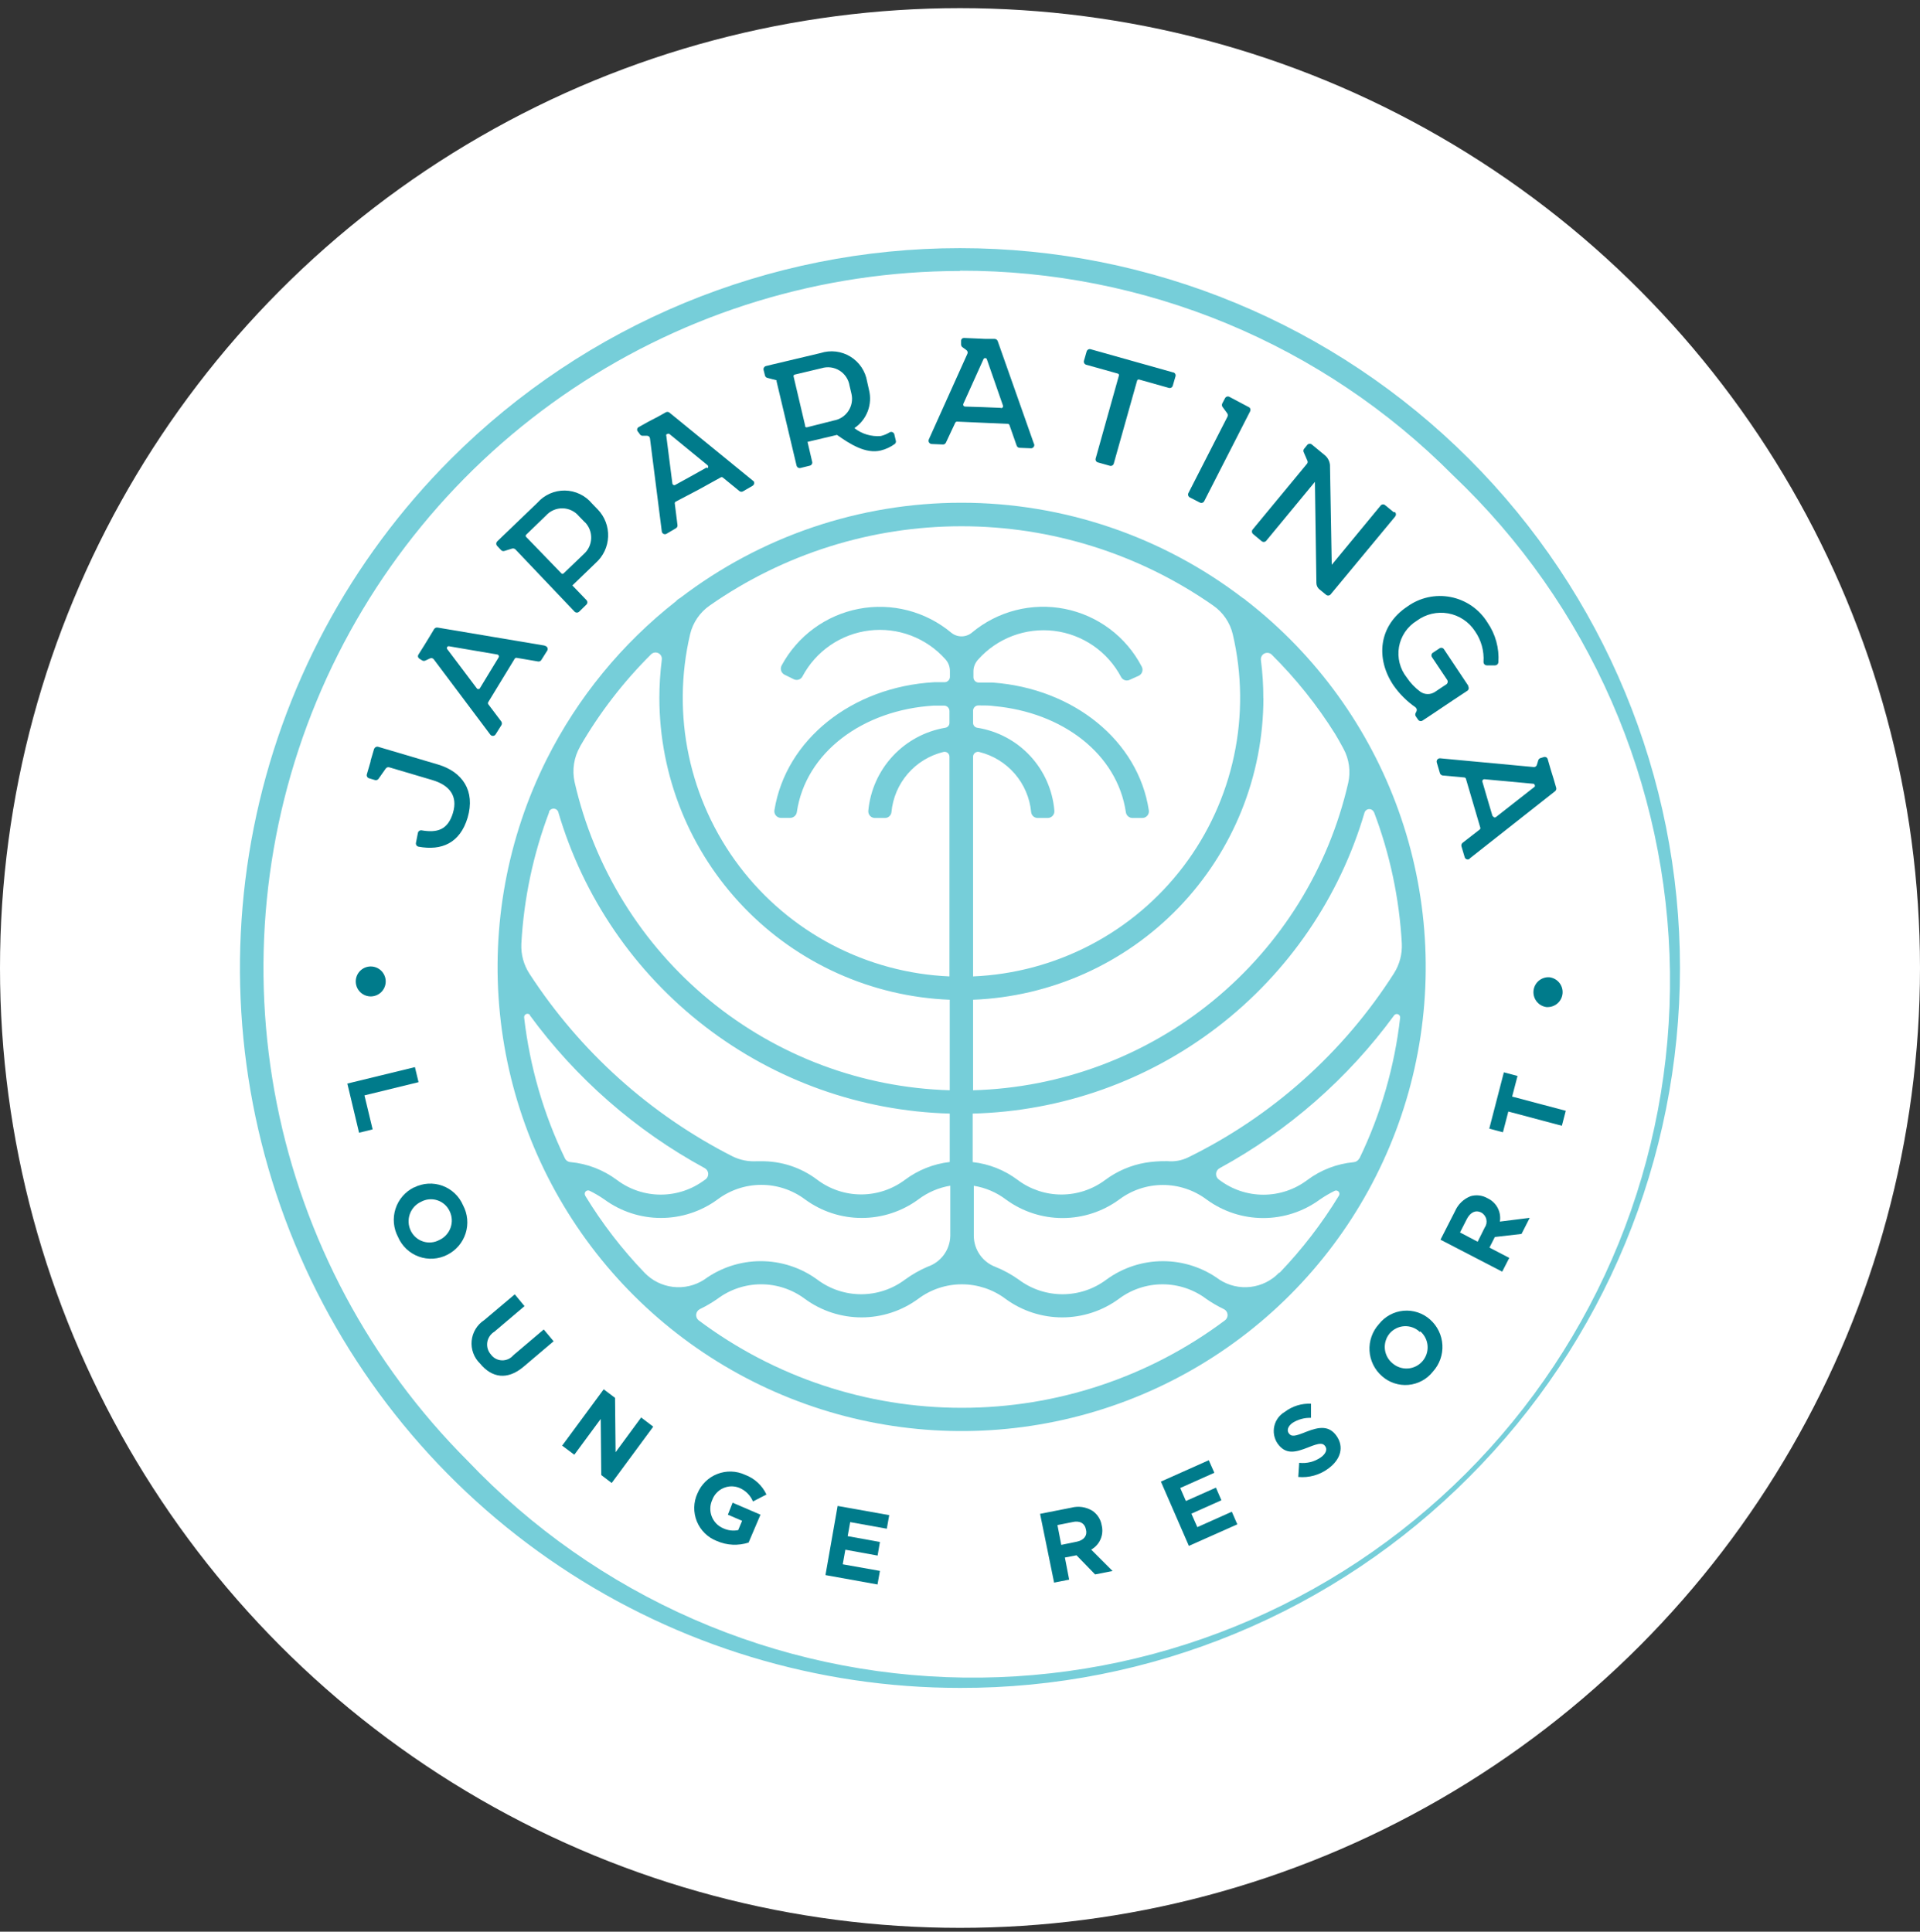 <svg width="160" height="161" viewBox="0 0 160 161" fill="none" xmlns="http://www.w3.org/2000/svg">
<rect x="0" y="0" width="160" height="161" fill="#333333" stroke="none"/>
<circle cx="80" cy="80.679" r="80" fill="white"/>
<g clip-path="url(#clip0)">
<path d="M79.995 140.68C68.128 140.681 56.527 137.162 46.66 130.569C36.792 123.976 29.102 114.605 24.561 103.641C20.02 92.677 18.833 80.613 21.149 68.974C23.465 57.335 29.181 46.644 37.573 38.254C48.825 27.002 64.086 20.681 79.999 20.681C95.912 20.681 111.173 27.002 122.425 38.254C133.677 49.506 139.998 64.767 139.998 80.68C139.998 96.593 133.677 111.853 122.425 123.105C116.865 128.693 110.252 133.124 102.969 136.14C95.686 139.157 87.878 140.7 79.995 140.68ZM79.995 22.585C68.513 22.595 57.292 26.008 47.748 32.392C38.205 38.775 30.767 47.844 26.374 58.452C21.982 69.061 20.832 80.733 23.069 91.995C25.306 103.257 30.83 113.603 38.944 121.727C44.284 127.352 50.696 131.851 57.802 134.959C64.908 138.066 72.565 139.719 80.32 139.82C88.075 139.922 95.772 138.469 102.957 135.547C110.142 132.626 116.669 128.295 122.153 122.811C127.638 117.327 131.968 110.8 134.89 103.615C137.811 96.43 139.264 88.733 139.163 80.978C139.062 73.222 137.409 65.566 134.301 58.46C131.194 51.353 126.694 44.941 121.069 39.602C115.694 34.188 109.297 29.894 102.251 26.969C95.204 24.044 87.648 22.546 80.018 22.562" fill="#76CED9"/>
<path d="M103.906 50.112C103.814 50.003 103.7 49.914 103.573 49.849C96.841 44.694 88.599 41.901 80.12 41.901C71.641 41.901 63.399 44.694 56.667 49.849C56.538 49.911 56.424 50.001 56.334 50.112C51.815 53.653 48.136 58.149 45.56 63.279C42.28 69.826 40.927 77.17 41.657 84.456C42.387 91.742 45.171 98.671 49.684 104.437C54.198 110.204 60.255 114.57 67.153 117.028C74.05 119.487 81.504 119.936 88.647 118.325C95.79 116.714 102.329 113.108 107.503 107.926C112.677 102.744 116.274 96.2 117.875 89.055C119.476 81.909 119.015 74.456 116.546 67.562C114.077 60.668 109.702 54.617 103.93 50.112H103.906ZM114.494 67.671C115.827 71.183 116.611 74.88 116.818 78.631C116.862 79.507 116.635 80.375 116.167 81.117C111.964 87.713 106.026 93.024 99.004 96.469C98.471 96.725 97.88 96.832 97.292 96.778H97.144C96.571 96.773 95.999 96.817 95.433 96.91C94.226 97.12 93.085 97.611 92.102 98.343C91.05 99.132 89.77 99.559 88.454 99.559C87.139 99.559 85.859 99.132 84.806 98.343C83.713 97.52 82.418 97.006 81.057 96.856V92.813C88.46 92.626 95.613 90.092 101.483 85.578C107.353 81.063 111.638 74.801 113.72 67.694C113.751 67.617 113.805 67.551 113.874 67.505C113.943 67.459 114.024 67.434 114.107 67.434C114.19 67.434 114.271 67.459 114.34 67.505C114.409 67.551 114.463 67.617 114.494 67.694V67.671ZM105.277 58.206C105.28 57.139 105.213 56.073 105.076 55.015C105.061 54.904 105.082 54.792 105.134 54.694C105.187 54.595 105.268 54.516 105.368 54.466C105.468 54.417 105.581 54.4 105.691 54.418C105.801 54.435 105.903 54.487 105.982 54.566C107.987 56.556 109.757 58.77 111.257 61.165C111.45 61.475 111.706 61.939 111.954 62.396C112.43 63.272 112.57 64.291 112.349 65.262C110.71 72.39 106.751 78.771 101.093 83.406C95.435 88.04 88.399 90.665 81.088 90.869V83.325C87.587 83.069 93.735 80.308 98.245 75.622C102.755 70.936 105.278 64.687 105.285 58.183L105.277 58.206ZM57.511 52.854C57.745 51.881 58.33 51.029 59.153 50.461C65.301 46.165 72.62 43.861 80.12 43.861C87.62 43.861 94.939 46.165 101.087 50.461C101.911 51.029 102.495 51.881 102.729 52.854C103.511 56.184 103.548 59.645 102.837 62.99C102.127 66.336 100.687 69.484 98.62 72.209C96.553 74.933 93.91 77.168 90.879 78.754C87.849 80.339 84.505 81.236 81.088 81.38V63.07C81.088 63.007 81.103 62.945 81.131 62.888C81.159 62.832 81.2 62.783 81.25 62.745C81.3 62.706 81.359 62.68 81.421 62.668C81.483 62.656 81.546 62.658 81.607 62.675C82.758 62.959 83.793 63.594 84.567 64.492C85.341 65.39 85.817 66.506 85.929 67.686C85.943 67.821 86.006 67.945 86.106 68.035C86.206 68.126 86.337 68.175 86.471 68.174H87.316C87.392 68.174 87.468 68.157 87.538 68.126C87.608 68.094 87.671 68.049 87.722 67.992C87.774 67.936 87.813 67.869 87.838 67.796C87.862 67.724 87.872 67.647 87.865 67.57C87.723 65.863 87.011 64.253 85.844 62.999C84.677 61.744 83.122 60.919 81.429 60.654C81.335 60.638 81.25 60.589 81.188 60.517C81.126 60.445 81.091 60.354 81.088 60.259V59.236C81.088 59.177 81.1 59.118 81.123 59.064C81.146 59.009 81.18 58.96 81.223 58.918C81.266 58.877 81.316 58.845 81.371 58.824C81.427 58.803 81.486 58.793 81.545 58.795C81.956 58.795 82.544 58.795 82.823 58.849C88.57 59.368 93.109 62.853 93.822 67.694C93.84 67.827 93.906 67.949 94.007 68.037C94.108 68.125 94.238 68.174 94.372 68.174H95.193C95.273 68.174 95.352 68.157 95.425 68.123C95.497 68.09 95.562 68.04 95.613 67.979C95.665 67.918 95.703 67.846 95.724 67.769C95.745 67.692 95.748 67.611 95.735 67.532C94.852 61.73 89.461 57.385 82.738 56.889C82.482 56.889 81.963 56.889 81.553 56.889C81.437 56.887 81.327 56.84 81.246 56.757C81.165 56.675 81.119 56.564 81.119 56.448V55.952C81.121 55.594 81.257 55.249 81.499 54.984C82.283 54.1 83.27 53.42 84.375 53.001C85.48 52.583 86.67 52.439 87.843 52.581C89.015 52.723 90.136 53.148 91.109 53.819C92.082 54.49 92.877 55.387 93.427 56.432C93.493 56.553 93.602 56.645 93.733 56.688C93.864 56.731 94.007 56.723 94.132 56.665L94.906 56.316C94.974 56.281 95.034 56.233 95.082 56.174C95.131 56.115 95.167 56.047 95.188 55.974C95.209 55.9 95.215 55.824 95.205 55.748C95.195 55.672 95.17 55.599 95.131 55.534C94.489 54.309 93.581 53.242 92.474 52.414C91.366 51.586 90.087 51.016 88.73 50.747C87.374 50.478 85.974 50.517 84.634 50.86C83.294 51.203 82.048 51.842 80.988 52.73C80.745 52.929 80.441 53.038 80.128 53.038C79.814 53.038 79.51 52.929 79.268 52.73C78.21 51.849 76.97 51.214 75.636 50.87C74.303 50.527 72.91 50.484 71.558 50.745C70.206 51.006 68.929 51.564 67.819 52.379C66.71 53.194 65.794 54.245 65.14 55.456C65.104 55.522 65.081 55.595 65.073 55.67C65.065 55.745 65.072 55.821 65.094 55.893C65.115 55.965 65.151 56.032 65.199 56.09C65.247 56.148 65.306 56.196 65.373 56.231L66.147 56.611C66.273 56.674 66.418 56.686 66.553 56.644C66.687 56.602 66.8 56.51 66.868 56.386C67.419 55.343 68.216 54.449 69.188 53.78C70.161 53.112 71.281 52.69 72.453 52.549C73.624 52.408 74.813 52.553 75.916 52.972C77.019 53.39 78.005 54.07 78.788 54.953C79.028 55.218 79.16 55.563 79.16 55.921V56.409C79.16 56.526 79.115 56.638 79.034 56.721C78.953 56.805 78.842 56.854 78.726 56.858H77.874C70.988 57.238 65.481 61.653 64.536 67.524C64.523 67.603 64.527 67.684 64.548 67.761C64.569 67.838 64.606 67.91 64.658 67.971C64.71 68.032 64.774 68.082 64.847 68.115C64.919 68.149 64.998 68.167 65.078 68.167H65.853C65.987 68.165 66.115 68.115 66.216 68.027C66.317 67.939 66.383 67.819 66.403 67.686C67.131 62.729 71.879 59.166 77.82 58.81C77.998 58.81 78.377 58.81 78.679 58.81C78.797 58.812 78.909 58.861 78.992 58.944C79.075 59.029 79.121 59.142 79.121 59.259V60.259C79.12 60.354 79.086 60.446 79.023 60.519C78.961 60.591 78.875 60.639 78.78 60.654C77.097 60.938 75.556 61.77 74.394 63.021C73.233 64.272 72.518 65.871 72.359 67.57C72.352 67.647 72.36 67.724 72.384 67.797C72.409 67.871 72.448 67.938 72.5 67.995C72.552 68.052 72.615 68.097 72.685 68.128C72.756 68.159 72.832 68.175 72.909 68.174H73.746C73.88 68.175 74.011 68.126 74.111 68.035C74.211 67.945 74.274 67.821 74.288 67.686C74.397 66.505 74.872 65.388 75.647 64.49C76.422 63.591 77.457 62.957 78.61 62.675C78.67 62.658 78.734 62.656 78.795 62.668C78.857 62.68 78.915 62.706 78.965 62.744C79.014 62.783 79.054 62.832 79.081 62.889C79.109 62.945 79.122 63.008 79.121 63.07V81.38C75.706 81.232 72.367 80.332 69.34 78.744C66.313 77.157 63.674 74.921 61.61 72.197C59.547 69.473 58.109 66.327 57.401 62.983C56.692 59.64 56.73 56.181 57.511 52.854ZM48.341 62.211C49.964 59.405 51.951 56.827 54.25 54.542C54.328 54.462 54.43 54.408 54.54 54.39C54.651 54.371 54.764 54.388 54.864 54.438C54.964 54.488 55.046 54.569 55.097 54.668C55.148 54.768 55.166 54.881 55.149 54.992C55.016 56.05 54.948 57.116 54.947 58.183C54.956 64.686 57.48 70.934 61.989 75.62C66.499 80.306 72.646 83.067 79.144 83.325V90.869C71.825 90.654 64.784 88.016 59.126 83.367C53.468 78.719 49.514 72.323 47.884 65.185C47.661 64.17 47.827 63.109 48.348 62.211H48.341ZM45.746 67.671C45.774 67.591 45.826 67.521 45.896 67.472C45.965 67.423 46.048 67.397 46.133 67.397C46.218 67.397 46.301 67.423 46.37 67.472C46.44 67.521 46.492 67.591 46.52 67.671C48.603 74.772 52.883 81.03 58.744 85.547C64.605 90.064 71.747 92.608 79.144 92.813V96.848C77.79 97.004 76.502 97.518 75.411 98.335C74.358 99.124 73.078 99.551 71.763 99.551C70.447 99.551 69.167 99.124 68.115 98.335C66.76 97.305 65.099 96.759 63.398 96.786H63.041C62.355 96.823 61.669 96.684 61.051 96.383C54.171 92.884 48.334 87.635 44.127 81.163C43.641 80.42 43.403 79.541 43.446 78.654C43.652 74.895 44.436 71.191 45.769 67.671H45.746ZM44.135 84.595C47.996 89.875 52.98 94.235 58.727 97.359C58.812 97.405 58.883 97.472 58.934 97.553C58.985 97.634 59.014 97.727 59.019 97.823C59.023 97.918 59.003 98.014 58.96 98.099C58.917 98.185 58.853 98.258 58.774 98.312L58.712 98.351C57.659 99.14 56.379 99.567 55.064 99.567C53.748 99.567 52.468 99.14 51.416 98.351C50.287 97.505 48.947 96.987 47.543 96.856C47.445 96.85 47.35 96.818 47.269 96.763C47.187 96.709 47.121 96.634 47.078 96.546C45.295 92.85 44.146 88.881 43.678 84.804C43.671 84.743 43.685 84.681 43.717 84.628C43.749 84.576 43.797 84.535 43.855 84.513C43.912 84.491 43.976 84.488 44.035 84.506C44.094 84.523 44.145 84.56 44.181 84.61L44.135 84.595ZM48.767 99.636C48.736 99.585 48.724 99.526 48.729 99.467C48.735 99.408 48.76 99.352 48.8 99.308C48.84 99.264 48.892 99.234 48.95 99.222C49.008 99.21 49.069 99.217 49.123 99.241C49.554 99.451 49.969 99.695 50.362 99.969C51.731 100.971 53.383 101.511 55.079 101.511C56.775 101.511 58.427 100.971 59.796 99.969C60.849 99.18 62.129 98.753 63.444 98.753C64.76 98.753 66.04 99.18 67.092 99.969C68.461 100.971 70.113 101.511 71.809 101.511C73.505 101.511 75.158 100.971 76.526 99.969C77.309 99.378 78.223 98.984 79.191 98.823V103.006C79.178 103.574 78.992 104.124 78.657 104.582C78.322 105.041 77.854 105.385 77.316 105.569C76.642 105.858 76.003 106.222 75.411 106.654C74.358 107.443 73.078 107.87 71.763 107.87C70.447 107.87 69.167 107.443 68.115 106.654C66.746 105.652 65.094 105.112 63.398 105.112C61.702 105.112 60.049 105.652 58.681 106.654C57.912 107.152 56.994 107.365 56.084 107.258C55.175 107.15 54.332 106.729 53.7 106.065C51.82 104.107 50.16 101.949 48.751 99.629L48.767 99.636ZM80.151 117.335C72.246 117.34 64.552 114.783 58.224 110.046C58.15 109.988 58.092 109.912 58.056 109.825C58.02 109.738 58.006 109.643 58.016 109.55C58.026 109.456 58.06 109.367 58.114 109.29C58.167 109.213 58.24 109.151 58.324 109.109C58.831 108.864 59.318 108.579 59.781 108.257C60.833 107.468 62.113 107.041 63.429 107.041C64.744 107.041 66.024 107.468 67.077 108.257C68.445 109.259 70.098 109.799 71.794 109.799C73.49 109.799 75.142 109.259 76.511 108.257C77.562 107.468 78.841 107.042 80.155 107.042C81.469 107.042 82.748 107.468 83.799 108.257C85.168 109.259 86.82 109.799 88.516 109.799C90.212 109.799 91.865 109.259 93.233 108.257C94.284 107.468 95.563 107.042 96.877 107.042C98.192 107.042 99.47 107.468 100.522 108.257C100.986 108.58 101.475 108.865 101.985 109.109C102.071 109.15 102.145 109.212 102.199 109.289C102.254 109.367 102.287 109.457 102.297 109.551C102.306 109.646 102.291 109.741 102.252 109.827C102.214 109.914 102.154 109.99 102.078 110.046C95.75 114.783 88.056 117.34 80.151 117.335ZM106.602 106.065C105.97 106.729 105.127 107.15 104.218 107.258C103.308 107.365 102.39 107.152 101.621 106.654C100.254 105.652 98.603 105.113 96.908 105.113C95.213 105.113 93.563 105.652 92.195 106.654C91.143 107.443 89.863 107.87 88.547 107.87C87.231 107.87 85.951 107.443 84.899 106.654C84.297 106.226 83.647 105.869 82.963 105.593C82.434 105.396 81.977 105.044 81.653 104.581C81.33 104.119 81.154 103.57 81.15 103.006V98.831C82.124 98.986 83.045 99.38 83.83 99.977C85.199 100.979 86.851 101.519 88.547 101.519C90.243 101.519 91.895 100.979 93.264 99.977C94.315 99.189 95.594 98.762 96.908 98.762C98.222 98.762 99.501 99.189 100.553 99.977C101.921 100.979 103.573 101.519 105.27 101.519C106.966 101.519 108.618 100.979 109.986 99.977C110.382 99.705 110.796 99.462 111.226 99.249C111.28 99.224 111.34 99.218 111.398 99.23C111.456 99.242 111.509 99.272 111.549 99.316C111.589 99.36 111.613 99.416 111.619 99.475C111.625 99.534 111.612 99.593 111.582 99.644C110.171 101.963 108.511 104.121 106.633 106.081L106.602 106.065ZM113.271 96.554C113.225 96.64 113.159 96.714 113.078 96.768C112.997 96.822 112.903 96.855 112.806 96.864C111.402 96.995 110.061 97.512 108.933 98.358C107.881 99.148 106.601 99.574 105.285 99.574C103.969 99.574 102.689 99.148 101.637 98.358L101.583 98.32C101.503 98.266 101.439 98.193 101.396 98.107C101.353 98.021 101.333 97.926 101.338 97.83C101.342 97.734 101.372 97.641 101.423 97.56C101.474 97.479 101.545 97.413 101.629 97.367C107.36 94.24 112.329 89.887 116.183 84.618C116.22 84.572 116.271 84.538 116.328 84.523C116.386 84.508 116.446 84.511 116.502 84.533C116.557 84.554 116.604 84.593 116.636 84.643C116.668 84.693 116.683 84.752 116.679 84.812C116.218 88.889 115.071 92.859 113.286 96.554" fill="#76CED9"/>
<path d="M97.772 31.043L90.886 29.107C90.817 29.087 90.744 29.096 90.682 29.131C90.619 29.166 90.573 29.224 90.553 29.292L90.329 30.067C90.309 30.136 90.318 30.209 90.353 30.272C90.388 30.334 90.446 30.38 90.514 30.4L93.148 31.136C93.166 31.14 93.182 31.148 93.197 31.159C93.211 31.171 93.223 31.184 93.232 31.201C93.241 31.217 93.246 31.234 93.248 31.252C93.249 31.271 93.247 31.289 93.241 31.306L91.305 38.215C91.295 38.249 91.293 38.284 91.297 38.318C91.301 38.353 91.312 38.386 91.33 38.417C91.347 38.447 91.37 38.473 91.398 38.495C91.425 38.516 91.457 38.531 91.49 38.54L92.482 38.819C92.516 38.83 92.552 38.833 92.587 38.83C92.623 38.826 92.657 38.815 92.688 38.798C92.719 38.78 92.747 38.757 92.768 38.728C92.79 38.7 92.806 38.668 92.815 38.633L94.759 31.724C94.763 31.708 94.771 31.692 94.782 31.678C94.793 31.664 94.806 31.653 94.821 31.644C94.836 31.635 94.853 31.63 94.87 31.628C94.887 31.625 94.905 31.627 94.922 31.631L97.4 32.329C97.434 32.339 97.47 32.343 97.506 32.339C97.541 32.335 97.575 32.324 97.607 32.307C97.638 32.29 97.665 32.266 97.687 32.238C97.709 32.21 97.724 32.177 97.733 32.143L97.958 31.368C97.968 31.334 97.972 31.298 97.968 31.263C97.965 31.227 97.954 31.193 97.936 31.162C97.919 31.131 97.895 31.103 97.867 31.082C97.839 31.06 97.806 31.044 97.772 31.035" fill="#007B8B"/>
<path d="M104.139 33.971L102.442 33.072C102.411 33.056 102.378 33.047 102.343 33.044C102.308 33.041 102.273 33.045 102.24 33.056C102.207 33.067 102.176 33.084 102.15 33.107C102.123 33.129 102.102 33.157 102.086 33.188L101.862 33.614C101.838 33.657 101.826 33.705 101.826 33.754C101.826 33.802 101.838 33.85 101.862 33.893L102.28 34.466C102.304 34.509 102.317 34.557 102.317 34.606C102.317 34.655 102.304 34.703 102.28 34.745L99.034 41.096C99.019 41.129 99.009 41.163 99.007 41.199C99.004 41.235 99.009 41.27 99.021 41.304C99.032 41.338 99.05 41.369 99.074 41.396C99.098 41.423 99.126 41.445 99.158 41.461L99.987 41.886C100.051 41.919 100.125 41.925 100.193 41.903C100.261 41.882 100.318 41.834 100.351 41.77L104.177 34.281C104.206 34.225 104.214 34.161 104.2 34.1C104.186 34.039 104.15 33.985 104.1 33.947" fill="#007B8B"/>
<path d="M116.136 42.684L115.447 42.119C115.422 42.093 115.393 42.073 115.36 42.059C115.328 42.045 115.293 42.038 115.257 42.038C115.222 42.038 115.187 42.045 115.154 42.059C115.122 42.073 115.092 42.093 115.067 42.119L110.978 47.076L110.831 38.75C110.8 38.453 110.663 38.177 110.443 37.975L109.336 37.061C109.284 37.013 109.216 36.987 109.146 36.987C109.076 36.987 109.008 37.013 108.956 37.061L108.654 37.433C108.63 37.475 108.617 37.523 108.617 37.572C108.617 37.621 108.63 37.669 108.654 37.712L108.933 38.362C108.958 38.403 108.971 38.45 108.971 38.498C108.971 38.546 108.958 38.593 108.933 38.633L104.387 44.133C104.342 44.188 104.321 44.259 104.328 44.33C104.335 44.401 104.37 44.467 104.425 44.512L105.122 45.093C105.174 45.141 105.242 45.168 105.312 45.168C105.382 45.168 105.45 45.141 105.502 45.093L109.576 40.159C109.576 40.159 109.692 48.377 109.7 48.594C109.701 48.699 109.726 48.803 109.773 48.897C109.82 48.99 109.887 49.072 109.971 49.136L110.513 49.578C110.54 49.6 110.571 49.616 110.604 49.626C110.638 49.636 110.673 49.639 110.707 49.636C110.742 49.632 110.775 49.622 110.806 49.605C110.836 49.589 110.863 49.566 110.885 49.539L116.253 43.064C116.3 43.012 116.327 42.944 116.327 42.874C116.327 42.804 116.3 42.736 116.253 42.684" fill="#007B8B"/>
<path d="M122.356 57.153L120.327 54.109C120.307 54.079 120.282 54.054 120.253 54.035C120.223 54.015 120.19 54.002 120.156 53.995C120.121 53.989 120.085 53.989 120.051 53.997C120.016 54.004 119.984 54.019 119.955 54.039L119.405 54.403C119.376 54.422 119.35 54.448 119.331 54.477C119.311 54.507 119.298 54.539 119.291 54.574C119.285 54.609 119.285 54.645 119.293 54.679C119.3 54.713 119.315 54.746 119.335 54.775L120.598 56.665C120.637 56.726 120.65 56.799 120.636 56.87C120.621 56.941 120.58 57.003 120.52 57.044L120.28 57.199L119.599 57.656C119.418 57.781 119.203 57.848 118.983 57.848C118.763 57.848 118.548 57.781 118.367 57.656C117.921 57.327 117.536 56.924 117.228 56.463C116.947 56.108 116.744 55.697 116.633 55.257C116.522 54.818 116.505 54.359 116.584 53.913C116.663 53.466 116.836 53.042 117.091 52.667C117.347 52.292 117.678 51.976 118.065 51.739C118.435 51.463 118.858 51.266 119.307 51.16C119.757 51.054 120.223 51.041 120.677 51.123C121.132 51.204 121.564 51.377 121.949 51.633C122.334 51.888 122.662 52.219 122.914 52.606C123.434 53.353 123.685 54.254 123.626 55.162C123.624 55.2 123.63 55.238 123.643 55.274C123.656 55.309 123.676 55.342 123.702 55.369C123.728 55.397 123.76 55.419 123.795 55.434C123.83 55.449 123.867 55.456 123.905 55.456H124.602C124.67 55.453 124.733 55.425 124.782 55.378C124.83 55.331 124.86 55.268 124.865 55.201C124.946 54.022 124.624 52.85 123.952 51.878C123.615 51.334 123.17 50.865 122.645 50.501C122.119 50.137 121.524 49.885 120.897 49.762C120.269 49.638 119.623 49.645 118.998 49.783C118.374 49.92 117.785 50.185 117.267 50.561C114.866 52.165 114.634 54.891 116.113 57.106C116.612 57.826 117.237 58.45 117.957 58.95C118.006 58.988 118.041 59.041 118.057 59.102C118.072 59.162 118.067 59.226 118.042 59.283L117.972 59.422C117.951 59.463 117.94 59.508 117.94 59.554C117.94 59.6 117.951 59.645 117.972 59.685L118.173 59.98C118.213 60.039 118.274 60.08 118.343 60.094C118.413 60.109 118.485 60.096 118.545 60.057L119.32 59.546L121.039 58.392L122.279 57.571C122.336 57.53 122.376 57.469 122.389 57.399C122.402 57.33 122.387 57.258 122.348 57.199" fill="#007B8B"/>
<path d="M74.52 36.17C74.506 36.133 74.483 36.1 74.454 36.073C74.426 36.045 74.391 36.025 74.353 36.012C74.316 35.999 74.276 35.995 74.236 36C74.197 36.005 74.159 36.018 74.125 36.039C73.9 36.178 73.654 36.28 73.397 36.341C72.607 36.406 71.821 36.171 71.197 35.682C71.705 35.339 72.094 34.848 72.312 34.275C72.529 33.703 72.565 33.077 72.413 32.483C72.413 32.483 72.258 31.817 72.258 31.794C72.189 31.369 72.028 30.964 71.788 30.606C71.547 30.248 71.233 29.947 70.865 29.722C70.498 29.497 70.086 29.354 69.658 29.302C69.23 29.251 68.796 29.293 68.386 29.424L65.845 30.028L64.436 30.361L63.831 30.508C63.763 30.525 63.704 30.567 63.667 30.627C63.629 30.686 63.616 30.757 63.63 30.826L63.746 31.291C63.755 31.34 63.779 31.384 63.813 31.42C63.847 31.456 63.892 31.481 63.94 31.492L64.715 31.694C64.718 31.724 64.718 31.756 64.715 31.786L66.38 38.804C66.396 38.874 66.44 38.934 66.501 38.972C66.562 39.009 66.635 39.022 66.705 39.005L67.48 38.812C67.515 38.804 67.548 38.79 67.577 38.77C67.607 38.749 67.632 38.723 67.65 38.692C67.669 38.662 67.682 38.628 67.687 38.592C67.692 38.557 67.69 38.521 67.681 38.486L67.294 36.829L69.749 36.248C70.841 37.022 72.135 37.843 73.389 37.549C73.811 37.446 74.208 37.262 74.559 37.007C74.605 36.972 74.639 36.922 74.654 36.867C74.67 36.81 74.666 36.751 74.644 36.697L74.52 36.17ZM67.1 35.489L66.132 31.376C66.127 31.36 66.126 31.343 66.128 31.326C66.13 31.309 66.136 31.293 66.145 31.278C66.154 31.264 66.165 31.251 66.179 31.241C66.193 31.232 66.208 31.225 66.225 31.221L68.471 30.687C68.72 30.611 68.981 30.59 69.239 30.625C69.496 30.66 69.743 30.749 69.964 30.887C70.184 31.025 70.372 31.208 70.515 31.425C70.659 31.641 70.754 31.886 70.795 32.143C70.795 32.143 70.95 32.809 70.957 32.832C71.013 33.075 71.018 33.326 70.973 33.57C70.928 33.815 70.834 34.048 70.696 34.255C70.559 34.462 70.38 34.639 70.172 34.776C69.964 34.912 69.731 35.004 69.486 35.047L67.247 35.613C67.213 35.62 67.178 35.615 67.148 35.598C67.118 35.58 67.095 35.553 67.085 35.52" fill="#007B8B"/>
<path d="M44.785 41.902L41.881 44.69L41.432 45.124C41.382 45.175 41.354 45.243 41.354 45.314C41.354 45.385 41.382 45.453 41.432 45.504L41.757 45.852C41.791 45.887 41.835 45.912 41.883 45.925C41.931 45.937 41.981 45.936 42.028 45.922L42.679 45.721C42.726 45.709 42.776 45.709 42.823 45.721C42.87 45.733 42.914 45.757 42.95 45.79L47.884 50.98C47.934 51.029 48.002 51.057 48.073 51.057C48.144 51.057 48.212 51.029 48.263 50.98L48.867 50.391C48.893 50.366 48.913 50.337 48.927 50.304C48.941 50.272 48.948 50.237 48.948 50.201C48.948 50.166 48.941 50.131 48.927 50.098C48.913 50.066 48.893 50.036 48.867 50.011L47.698 48.795L49.65 46.913C49.958 46.636 50.208 46.3 50.385 45.924C50.561 45.548 50.66 45.141 50.676 44.726C50.692 44.312 50.624 43.898 50.477 43.51C50.33 43.122 50.107 42.767 49.82 42.467C49.82 42.467 49.347 41.979 49.332 41.964C49.056 41.632 48.711 41.363 48.321 41.177C47.931 40.99 47.505 40.891 47.073 40.885C46.641 40.879 46.212 40.967 45.818 41.142C45.423 41.318 45.071 41.577 44.785 41.902ZM48.736 43.513C48.91 43.69 49.048 43.9 49.139 44.131C49.23 44.362 49.273 44.61 49.266 44.858C49.259 45.106 49.201 45.351 49.097 45.576C48.992 45.802 48.843 46.004 48.658 46.17L46.97 47.788C46.958 47.802 46.944 47.812 46.928 47.819C46.912 47.827 46.894 47.831 46.877 47.831C46.859 47.831 46.842 47.827 46.826 47.819C46.81 47.812 46.795 47.802 46.784 47.788L43.848 44.752C43.835 44.741 43.824 44.726 43.817 44.71C43.81 44.694 43.806 44.677 43.806 44.659C43.806 44.642 43.81 44.624 43.817 44.608C43.824 44.592 43.835 44.578 43.848 44.566L45.498 42.971C45.672 42.776 45.886 42.621 46.126 42.517C46.365 42.413 46.624 42.361 46.885 42.366C47.146 42.371 47.403 42.433 47.639 42.547C47.874 42.66 48.081 42.824 48.248 43.025C48.248 43.025 48.728 43.513 48.743 43.536" fill="#007B8B"/>
<path d="M31.177 62.404L31.13 62.567L30.882 63.411V63.473L30.573 64.526C30.562 64.56 30.558 64.596 30.561 64.632C30.564 64.668 30.574 64.702 30.591 64.734C30.607 64.766 30.63 64.793 30.657 64.816C30.685 64.839 30.717 64.856 30.751 64.867L31.246 65.014C31.3 65.03 31.357 65.028 31.41 65.01C31.462 64.992 31.508 64.959 31.541 64.914L32.145 64.054C32.178 64.009 32.224 63.975 32.276 63.957C32.329 63.939 32.386 63.938 32.439 63.953L36.025 65.014C37.458 65.44 38.171 66.339 37.745 67.756C37.319 69.174 36.428 69.429 35.135 69.205C35.065 69.193 34.993 69.21 34.936 69.25C34.878 69.291 34.838 69.352 34.825 69.421L34.662 70.25C34.656 70.285 34.656 70.321 34.663 70.356C34.67 70.391 34.684 70.425 34.705 70.454C34.725 70.484 34.751 70.509 34.781 70.528C34.81 70.548 34.844 70.561 34.879 70.568C36.808 70.924 38.334 70.266 38.969 68.151C39.627 65.913 38.535 64.325 36.506 63.721L31.51 62.241C31.441 62.224 31.368 62.234 31.306 62.269C31.245 62.303 31.198 62.36 31.177 62.427" fill="#007B8B"/>
<path d="M45.39 53.807L36.459 52.304C36.406 52.296 36.351 52.304 36.302 52.326C36.252 52.348 36.21 52.383 36.18 52.428L35.793 53.071L35.352 53.791L34.864 54.566C34.847 54.593 34.836 54.623 34.831 54.655C34.826 54.687 34.828 54.719 34.836 54.75C34.844 54.781 34.858 54.81 34.877 54.836C34.897 54.861 34.921 54.883 34.949 54.899L35.197 55.054C35.236 55.073 35.28 55.083 35.324 55.083C35.369 55.083 35.412 55.073 35.452 55.054L35.832 54.876C35.885 54.849 35.947 54.843 36.005 54.857C36.062 54.871 36.114 54.905 36.149 54.953L40.851 61.219C40.876 61.254 40.909 61.283 40.947 61.303C40.986 61.322 41.028 61.333 41.072 61.333C41.115 61.333 41.157 61.322 41.196 61.303C41.234 61.283 41.267 61.254 41.292 61.219L41.78 60.444C41.808 60.399 41.823 60.347 41.823 60.294C41.823 60.24 41.808 60.188 41.78 60.142L40.688 58.694C40.671 58.668 40.662 58.637 40.662 58.605C40.662 58.573 40.671 58.542 40.688 58.516L41.788 56.711L42.888 54.907C42.904 54.877 42.929 54.853 42.96 54.839C42.991 54.825 43.025 54.822 43.058 54.829L44.84 55.131C44.892 55.14 44.946 55.133 44.995 55.111C45.043 55.089 45.083 55.053 45.111 55.007L45.599 54.233C45.623 54.196 45.637 54.153 45.64 54.109C45.643 54.065 45.635 54.021 45.616 53.98C45.597 53.94 45.569 53.906 45.534 53.879C45.498 53.853 45.457 53.836 45.413 53.83L45.39 53.807ZM41.54 54.814L40.766 56.084L39.991 57.362C39.977 57.384 39.958 57.403 39.935 57.416C39.912 57.428 39.886 57.435 39.859 57.435C39.833 57.435 39.807 57.428 39.784 57.416C39.761 57.403 39.742 57.384 39.728 57.362L37.265 54.093C37.247 54.071 37.237 54.044 37.237 54.016C37.237 53.988 37.247 53.96 37.265 53.938C37.276 53.912 37.296 53.89 37.321 53.876C37.346 53.862 37.376 53.857 37.404 53.861L41.44 54.55C41.466 54.555 41.491 54.566 41.512 54.583C41.533 54.599 41.549 54.621 41.56 54.645C41.571 54.67 41.575 54.697 41.573 54.723C41.571 54.75 41.562 54.776 41.548 54.798" fill="#007B8B"/>
<path d="M62.794 40.105L55.768 34.373C55.724 34.343 55.671 34.327 55.617 34.327C55.564 34.327 55.511 34.343 55.466 34.373L54.816 34.737L54.041 35.14L53.22 35.597C53.192 35.612 53.167 35.632 53.147 35.656C53.127 35.681 53.111 35.709 53.102 35.739C53.093 35.769 53.09 35.801 53.093 35.832C53.096 35.864 53.105 35.895 53.12 35.922L53.305 36.17C53.326 36.21 53.356 36.244 53.392 36.269C53.428 36.295 53.47 36.311 53.514 36.318H53.933C53.992 36.321 54.048 36.346 54.091 36.387C54.133 36.428 54.16 36.483 54.165 36.542L55.149 44.288C55.153 44.331 55.168 44.374 55.193 44.41C55.218 44.447 55.252 44.476 55.291 44.496C55.331 44.516 55.374 44.526 55.418 44.525C55.463 44.523 55.506 44.511 55.544 44.489L56.318 44.032C56.366 44.008 56.405 43.97 56.43 43.923C56.455 43.875 56.465 43.822 56.458 43.769L56.233 41.972C56.226 41.94 56.23 41.907 56.244 41.877C56.258 41.848 56.282 41.824 56.311 41.809L58.2 40.818L60.052 39.795C60.077 39.776 60.108 39.765 60.141 39.765C60.173 39.765 60.204 39.776 60.23 39.795L61.632 40.941C61.676 40.971 61.729 40.987 61.783 40.987C61.837 40.987 61.889 40.971 61.934 40.941L62.708 40.492C62.746 40.471 62.779 40.441 62.803 40.405C62.827 40.368 62.842 40.327 62.846 40.284C62.851 40.24 62.845 40.197 62.829 40.156C62.813 40.115 62.788 40.079 62.755 40.051L62.794 40.105ZM58.882 38.966L57.581 39.694L56.272 40.415C56.249 40.428 56.223 40.435 56.197 40.435C56.171 40.436 56.145 40.431 56.121 40.419C56.098 40.408 56.078 40.391 56.062 40.37C56.046 40.349 56.036 40.325 56.032 40.299L55.513 36.232C55.525 36.213 55.542 36.197 55.563 36.186C55.583 36.175 55.606 36.169 55.629 36.17C55.651 36.154 55.679 36.145 55.706 36.145C55.734 36.145 55.761 36.154 55.784 36.17L58.952 38.765C58.973 38.78 58.989 38.8 59.001 38.823C59.013 38.846 59.019 38.871 59.019 38.897C59.019 38.922 59.013 38.948 59.001 38.971C58.989 38.993 58.973 39.013 58.952 39.028" fill="#007B8B"/>
<path d="M86.146 36.945L83.141 28.425C83.121 28.374 83.088 28.331 83.043 28.299C82.999 28.267 82.947 28.249 82.893 28.247H82.118L81.274 28.208L80.337 28.169C80.306 28.167 80.275 28.172 80.245 28.182C80.216 28.192 80.189 28.208 80.165 28.229C80.142 28.25 80.124 28.275 80.111 28.304C80.097 28.332 80.09 28.363 80.089 28.394V28.696C80.088 28.74 80.096 28.783 80.113 28.824C80.131 28.864 80.157 28.9 80.19 28.928L80.531 29.176C80.579 29.209 80.615 29.259 80.63 29.316C80.646 29.372 80.641 29.433 80.616 29.486L77.401 36.627C77.384 36.668 77.376 36.712 77.38 36.757C77.383 36.801 77.397 36.843 77.421 36.881C77.445 36.918 77.477 36.949 77.516 36.971C77.554 36.993 77.597 37.005 77.642 37.007L78.571 37.046C78.624 37.049 78.677 37.036 78.723 37.008C78.769 36.98 78.805 36.939 78.827 36.891L79.601 35.241C79.614 35.21 79.635 35.184 79.663 35.166C79.691 35.148 79.723 35.139 79.756 35.14L81.863 35.233L83.977 35.326C84.01 35.326 84.042 35.337 84.069 35.356C84.095 35.376 84.115 35.403 84.124 35.435L84.721 37.139C84.738 37.19 84.77 37.235 84.812 37.268C84.855 37.301 84.907 37.321 84.961 37.324L85.891 37.363C85.942 37.369 85.993 37.359 86.039 37.337C86.085 37.314 86.124 37.279 86.151 37.235C86.177 37.191 86.191 37.141 86.191 37.089C86.19 37.038 86.174 36.988 86.146 36.945ZM83.396 33.994L81.902 33.932L80.414 33.886C80.389 33.884 80.364 33.876 80.341 33.863C80.319 33.849 80.301 33.831 80.287 33.809C80.273 33.787 80.265 33.762 80.263 33.736C80.261 33.711 80.265 33.685 80.275 33.661L81.963 29.92C81.976 29.895 81.997 29.875 82.022 29.862C82.047 29.85 82.075 29.845 82.103 29.85C82.131 29.847 82.16 29.854 82.184 29.869C82.208 29.885 82.226 29.908 82.235 29.935L83.582 33.808C83.59 33.833 83.591 33.859 83.586 33.885C83.582 33.91 83.571 33.934 83.555 33.955C83.539 33.975 83.518 33.991 83.495 34.002C83.471 34.013 83.446 34.018 83.42 34.017" fill="#007B8B"/>
<path d="M122.472 71.552L129.59 65.944C129.632 65.911 129.664 65.866 129.68 65.815C129.697 65.764 129.698 65.709 129.683 65.657L129.474 64.937L129.234 64.162L128.971 63.256C128.951 63.195 128.908 63.144 128.852 63.114C128.796 63.084 128.73 63.076 128.668 63.093L128.39 63.179C128.346 63.189 128.305 63.21 128.271 63.239C128.237 63.269 128.212 63.307 128.196 63.349L128.072 63.752C128.056 63.808 128.021 63.856 127.973 63.889C127.925 63.921 127.867 63.936 127.809 63.93L120.009 63.202C119.966 63.199 119.923 63.207 119.884 63.224C119.844 63.241 119.809 63.267 119.782 63.301C119.755 63.334 119.736 63.373 119.727 63.416C119.718 63.458 119.719 63.501 119.73 63.543L119.994 64.441C120.01 64.492 120.041 64.537 120.082 64.571C120.123 64.605 120.173 64.627 120.226 64.635L122.023 64.797C122.055 64.8 122.086 64.812 122.111 64.833C122.136 64.854 122.154 64.882 122.162 64.914L122.759 66.943L123.355 68.972C123.366 69.003 123.367 69.036 123.357 69.067C123.347 69.097 123.327 69.124 123.301 69.143L121.876 70.25C121.834 70.286 121.804 70.332 121.789 70.385C121.774 70.437 121.774 70.493 121.79 70.545L122.054 71.435C122.065 71.478 122.086 71.516 122.116 71.548C122.146 71.58 122.184 71.604 122.225 71.618C122.267 71.632 122.311 71.635 122.354 71.628C122.397 71.62 122.438 71.602 122.472 71.575V71.552ZM124.377 68.02L123.951 66.587L123.533 65.154C123.526 65.129 123.524 65.103 123.529 65.077C123.534 65.052 123.545 65.028 123.561 65.007C123.577 64.987 123.597 64.971 123.621 64.96C123.644 64.949 123.67 64.944 123.696 64.945L127.778 65.324C127.805 65.324 127.832 65.335 127.852 65.353C127.872 65.372 127.884 65.397 127.886 65.425C127.903 65.446 127.912 65.472 127.912 65.498C127.912 65.525 127.903 65.551 127.886 65.572L124.664 68.097C124.644 68.114 124.621 68.125 124.595 68.13C124.57 68.135 124.544 68.133 124.519 68.126C124.495 68.118 124.472 68.104 124.454 68.086C124.436 68.067 124.423 68.044 124.416 68.02" fill="#007B8B"/>
<path d="M30.844 80.552C31.174 80.538 31.497 80.657 31.74 80.881C31.983 81.106 32.128 81.418 32.141 81.748C32.154 82.079 32.036 82.402 31.811 82.645C31.587 82.888 31.275 83.032 30.944 83.046C30.781 83.052 30.617 83.027 30.463 82.97C30.309 82.913 30.168 82.827 30.048 82.716C29.927 82.605 29.83 82.471 29.761 82.322C29.692 82.174 29.654 82.013 29.647 81.849C29.64 81.685 29.666 81.522 29.723 81.368C29.779 81.214 29.866 81.073 29.977 80.953C30.088 80.832 30.221 80.735 30.37 80.666C30.519 80.597 30.68 80.558 30.844 80.552Z" fill="#007B8B"/>
<path d="M34.577 88.94L34.879 90.195L30.371 91.295L31.053 94.129L29.922 94.408L28.946 90.311L34.577 88.94Z" fill="#007B8B"/>
<path d="M34.507 98.97C34.87 98.786 35.268 98.678 35.674 98.654C36.081 98.629 36.488 98.689 36.871 98.828C37.253 98.968 37.603 99.184 37.899 99.465C38.195 99.745 38.429 100.083 38.589 100.457C38.779 100.813 38.895 101.203 38.932 101.604C38.968 102.005 38.925 102.409 38.803 102.793C38.681 103.177 38.483 103.533 38.222 103.84C37.96 104.146 37.64 104.397 37.28 104.578C36.915 104.766 36.515 104.877 36.106 104.904C35.696 104.93 35.285 104.872 34.899 104.732C34.513 104.592 34.16 104.375 33.862 104.092C33.564 103.81 33.327 103.469 33.167 103.091C32.978 102.735 32.862 102.345 32.826 101.943C32.789 101.542 32.834 101.137 32.957 100.753C33.08 100.369 33.278 100.013 33.54 99.707C33.802 99.401 34.123 99.15 34.484 98.97H34.507ZM36.614 103.346C36.83 103.247 37.025 103.105 37.185 102.929C37.346 102.753 37.469 102.547 37.549 102.322C37.628 102.097 37.662 101.859 37.648 101.621C37.633 101.384 37.572 101.151 37.466 100.938C37.366 100.726 37.224 100.537 37.048 100.382C36.872 100.227 36.667 100.11 36.444 100.038C36.221 99.965 35.986 99.939 35.753 99.96C35.52 99.982 35.294 100.051 35.088 100.163C34.872 100.263 34.677 100.405 34.517 100.58C34.356 100.756 34.232 100.962 34.152 101.187C34.072 101.411 34.037 101.649 34.05 101.887C34.063 102.125 34.124 102.358 34.228 102.572C34.329 102.784 34.472 102.973 34.649 103.128C34.825 103.283 35.031 103.4 35.255 103.472C35.478 103.545 35.714 103.571 35.947 103.549C36.181 103.528 36.408 103.459 36.614 103.346Z" fill="#007B8B"/>
<path d="M40.355 110.023L42.896 107.878L43.709 108.861L41.199 110.991C41.042 111.085 40.907 111.213 40.805 111.365C40.702 111.517 40.634 111.69 40.606 111.871C40.578 112.052 40.59 112.237 40.642 112.413C40.694 112.589 40.783 112.752 40.905 112.889C41.011 113.035 41.148 113.155 41.307 113.24C41.465 113.325 41.641 113.372 41.821 113.379C42.001 113.386 42.18 113.351 42.345 113.279C42.51 113.206 42.656 113.096 42.772 112.959L45.312 110.805L46.133 111.789L43.631 113.911C42.284 115.05 40.99 114.848 39.999 113.64C39.748 113.397 39.556 113.1 39.436 112.772C39.316 112.444 39.271 112.093 39.306 111.746C39.34 111.398 39.452 111.063 39.634 110.765C39.815 110.466 40.062 110.213 40.355 110.023Z" fill="#007B8B"/>
<path d="M50.308 115.793L51.253 116.506L51.299 121.037L53.429 118.14L54.436 118.907L50.974 123.601L50.106 122.942L50.06 118.264L47.86 121.246L46.846 120.487L50.308 115.793Z" fill="#007B8B"/>
<path d="M58.123 124.468C58.275 124.101 58.5 123.768 58.784 123.49C59.068 123.211 59.405 122.993 59.776 122.849C60.146 122.704 60.542 122.636 60.94 122.648C61.337 122.66 61.728 122.752 62.089 122.919C62.875 123.212 63.515 123.801 63.87 124.561L62.747 125.142C62.639 124.883 62.481 124.649 62.282 124.452C62.082 124.255 61.845 124.1 61.585 123.996C61.372 123.914 61.145 123.876 60.917 123.882C60.689 123.889 60.465 123.942 60.258 124.036C60.05 124.13 59.863 124.265 59.708 124.433C59.553 124.6 59.433 124.796 59.355 125.01C59.255 125.226 59.2 125.459 59.193 125.697C59.185 125.934 59.226 126.17 59.312 126.391C59.398 126.613 59.528 126.814 59.693 126.984C59.859 127.154 60.057 127.289 60.276 127.381C60.663 127.56 61.097 127.612 61.516 127.528L61.841 126.753L60.656 126.242L61.051 125.243L63.374 126.242L62.383 128.566C61.52 128.847 60.583 128.803 59.75 128.442C59.373 128.298 59.029 128.079 58.741 127.797C58.452 127.515 58.225 127.177 58.072 126.804C57.92 126.431 57.846 126.03 57.854 125.627C57.863 125.224 57.955 124.827 58.123 124.461" fill="#007B8B"/>
<path d="M69.803 125.514L74.102 126.281L73.901 127.412L70.849 126.862L70.64 128.031L73.327 128.519L73.134 129.65L70.446 129.162L70.229 130.378L73.327 130.928L73.126 132.059L68.789 131.277L69.803 125.514Z" fill="#007B8B"/>
<path d="M86.673 126.172L89.267 125.661C89.564 125.582 89.873 125.563 90.177 125.607C90.48 125.651 90.772 125.756 91.033 125.917C91.239 126.056 91.413 126.236 91.546 126.445C91.679 126.654 91.769 126.888 91.808 127.133C91.903 127.519 91.869 127.926 91.711 128.291C91.553 128.656 91.279 128.959 90.933 129.154L92.714 130.936L91.258 131.222L89.709 129.627L88.741 129.813L89.097 131.656L87.842 131.904L86.673 126.172ZM89.724 128.496C90.336 128.372 90.623 127.977 90.499 127.489C90.398 126.947 89.972 126.714 89.36 126.862L88.121 127.109L88.439 128.759L89.724 128.496Z" fill="#007B8B"/>
<path d="M96.742 123.485L100.731 121.703L101.195 122.749L98.353 124.019L98.825 125.103L101.327 123.988L101.784 125.041L99.282 126.157L99.778 127.28L102.652 125.994L103.109 127.047L99.073 128.844L96.742 123.485Z" fill="#007B8B"/>
<path d="M108.19 123.105L108.267 121.92C108.904 121.993 109.546 121.831 110.072 121.463C110.498 121.153 110.629 120.797 110.428 120.526C110.234 120.263 109.979 120.247 109.049 120.619C107.934 121.068 107.136 121.254 106.462 120.309C106.32 120.098 106.223 119.86 106.176 119.61C106.13 119.36 106.136 119.103 106.193 118.855C106.25 118.607 106.358 118.374 106.51 118.17C106.662 117.965 106.854 117.795 107.074 117.668C107.698 117.195 108.469 116.956 109.251 116.994V118.171C108.703 118.154 108.163 118.303 107.702 118.597C107.307 118.892 107.229 119.225 107.4 119.457C107.624 119.767 107.895 119.72 108.856 119.333C109.987 118.884 110.769 118.837 111.365 119.658C112.039 120.603 111.714 121.649 110.699 122.393C109.975 122.935 109.074 123.186 108.174 123.097" fill="#007B8B"/>
<path d="M115.16 114.693C114.856 114.427 114.608 114.103 114.43 113.739C114.253 113.376 114.149 112.981 114.126 112.577C114.103 112.173 114.161 111.769 114.296 111.387C114.431 111.006 114.641 110.655 114.913 110.356C115.16 110.041 115.469 109.78 115.822 109.589C116.174 109.398 116.561 109.281 116.961 109.245C117.36 109.21 117.762 109.256 118.142 109.382C118.523 109.508 118.873 109.71 119.173 109.977C119.475 110.244 119.722 110.569 119.898 110.933C120.075 111.296 120.177 111.692 120.199 112.095C120.222 112.499 120.164 112.903 120.029 113.283C119.894 113.664 119.684 114.015 119.413 114.314C119.166 114.629 118.857 114.89 118.506 115.081C118.154 115.272 117.767 115.388 117.369 115.424C116.97 115.46 116.569 115.413 116.189 115.287C115.809 115.162 115.459 114.96 115.16 114.693ZM118.313 111.007C118.141 110.844 117.939 110.719 117.717 110.638C117.496 110.556 117.26 110.521 117.024 110.534C116.789 110.547 116.558 110.608 116.347 110.714C116.136 110.819 115.948 110.966 115.796 111.146C115.649 111.325 115.539 111.531 115.472 111.752C115.405 111.974 115.382 112.207 115.405 112.437C115.428 112.667 115.496 112.891 115.606 113.094C115.715 113.298 115.864 113.478 116.043 113.625C116.396 113.933 116.856 114.088 117.323 114.057C117.79 114.026 118.225 113.81 118.534 113.458C118.842 113.106 118.997 112.646 118.966 112.179C118.935 111.712 118.719 111.276 118.367 110.968" fill="#007B8B"/>
<path d="M120.04 103.323L121.256 100.938C121.379 100.656 121.557 100.401 121.779 100.188C122.001 99.976 122.263 99.809 122.55 99.698C122.784 99.63 123.03 99.61 123.272 99.639C123.514 99.668 123.748 99.747 123.959 99.869C124.32 100.035 124.617 100.315 124.803 100.667C124.989 101.018 125.055 101.421 124.989 101.813L127.476 101.503L126.794 102.843L124.571 103.099L124.122 103.982L125.772 104.841L125.183 105.988L120.04 103.323ZM123.719 102.324C123.79 102.225 123.84 102.112 123.865 101.993C123.889 101.873 123.888 101.75 123.862 101.631C123.836 101.511 123.784 101.399 123.712 101.301C123.639 101.203 123.547 101.121 123.44 101.062C122.952 100.814 122.526 101.062 122.247 101.581L121.667 102.719L123.138 103.494L123.719 102.324Z" fill="#007B8B"/>
<path d="M125.694 92.642L125.245 94.37L124.106 94.067L125.322 89.374L126.461 89.676L126.012 91.395L130.481 92.58L130.156 93.827L125.694 92.642Z" fill="#007B8B"/>
<path d="M128.963 83.944C128.632 83.925 128.323 83.775 128.103 83.527C127.883 83.279 127.77 82.954 127.789 82.624C127.809 82.293 127.959 81.983 128.207 81.763C128.454 81.543 128.779 81.431 129.11 81.45C129.427 81.486 129.719 81.642 129.925 81.886C130.131 82.13 130.235 82.444 130.216 82.763C130.197 83.082 130.057 83.382 129.824 83.6C129.59 83.818 129.282 83.939 128.963 83.936" fill="#007B8B"/>
</g>
<defs>
<clipPath id="clip0">
<rect width="120" height="120" fill="white" transform="translate(20 20.679)"/>
</clipPath>
</defs>
</svg>
